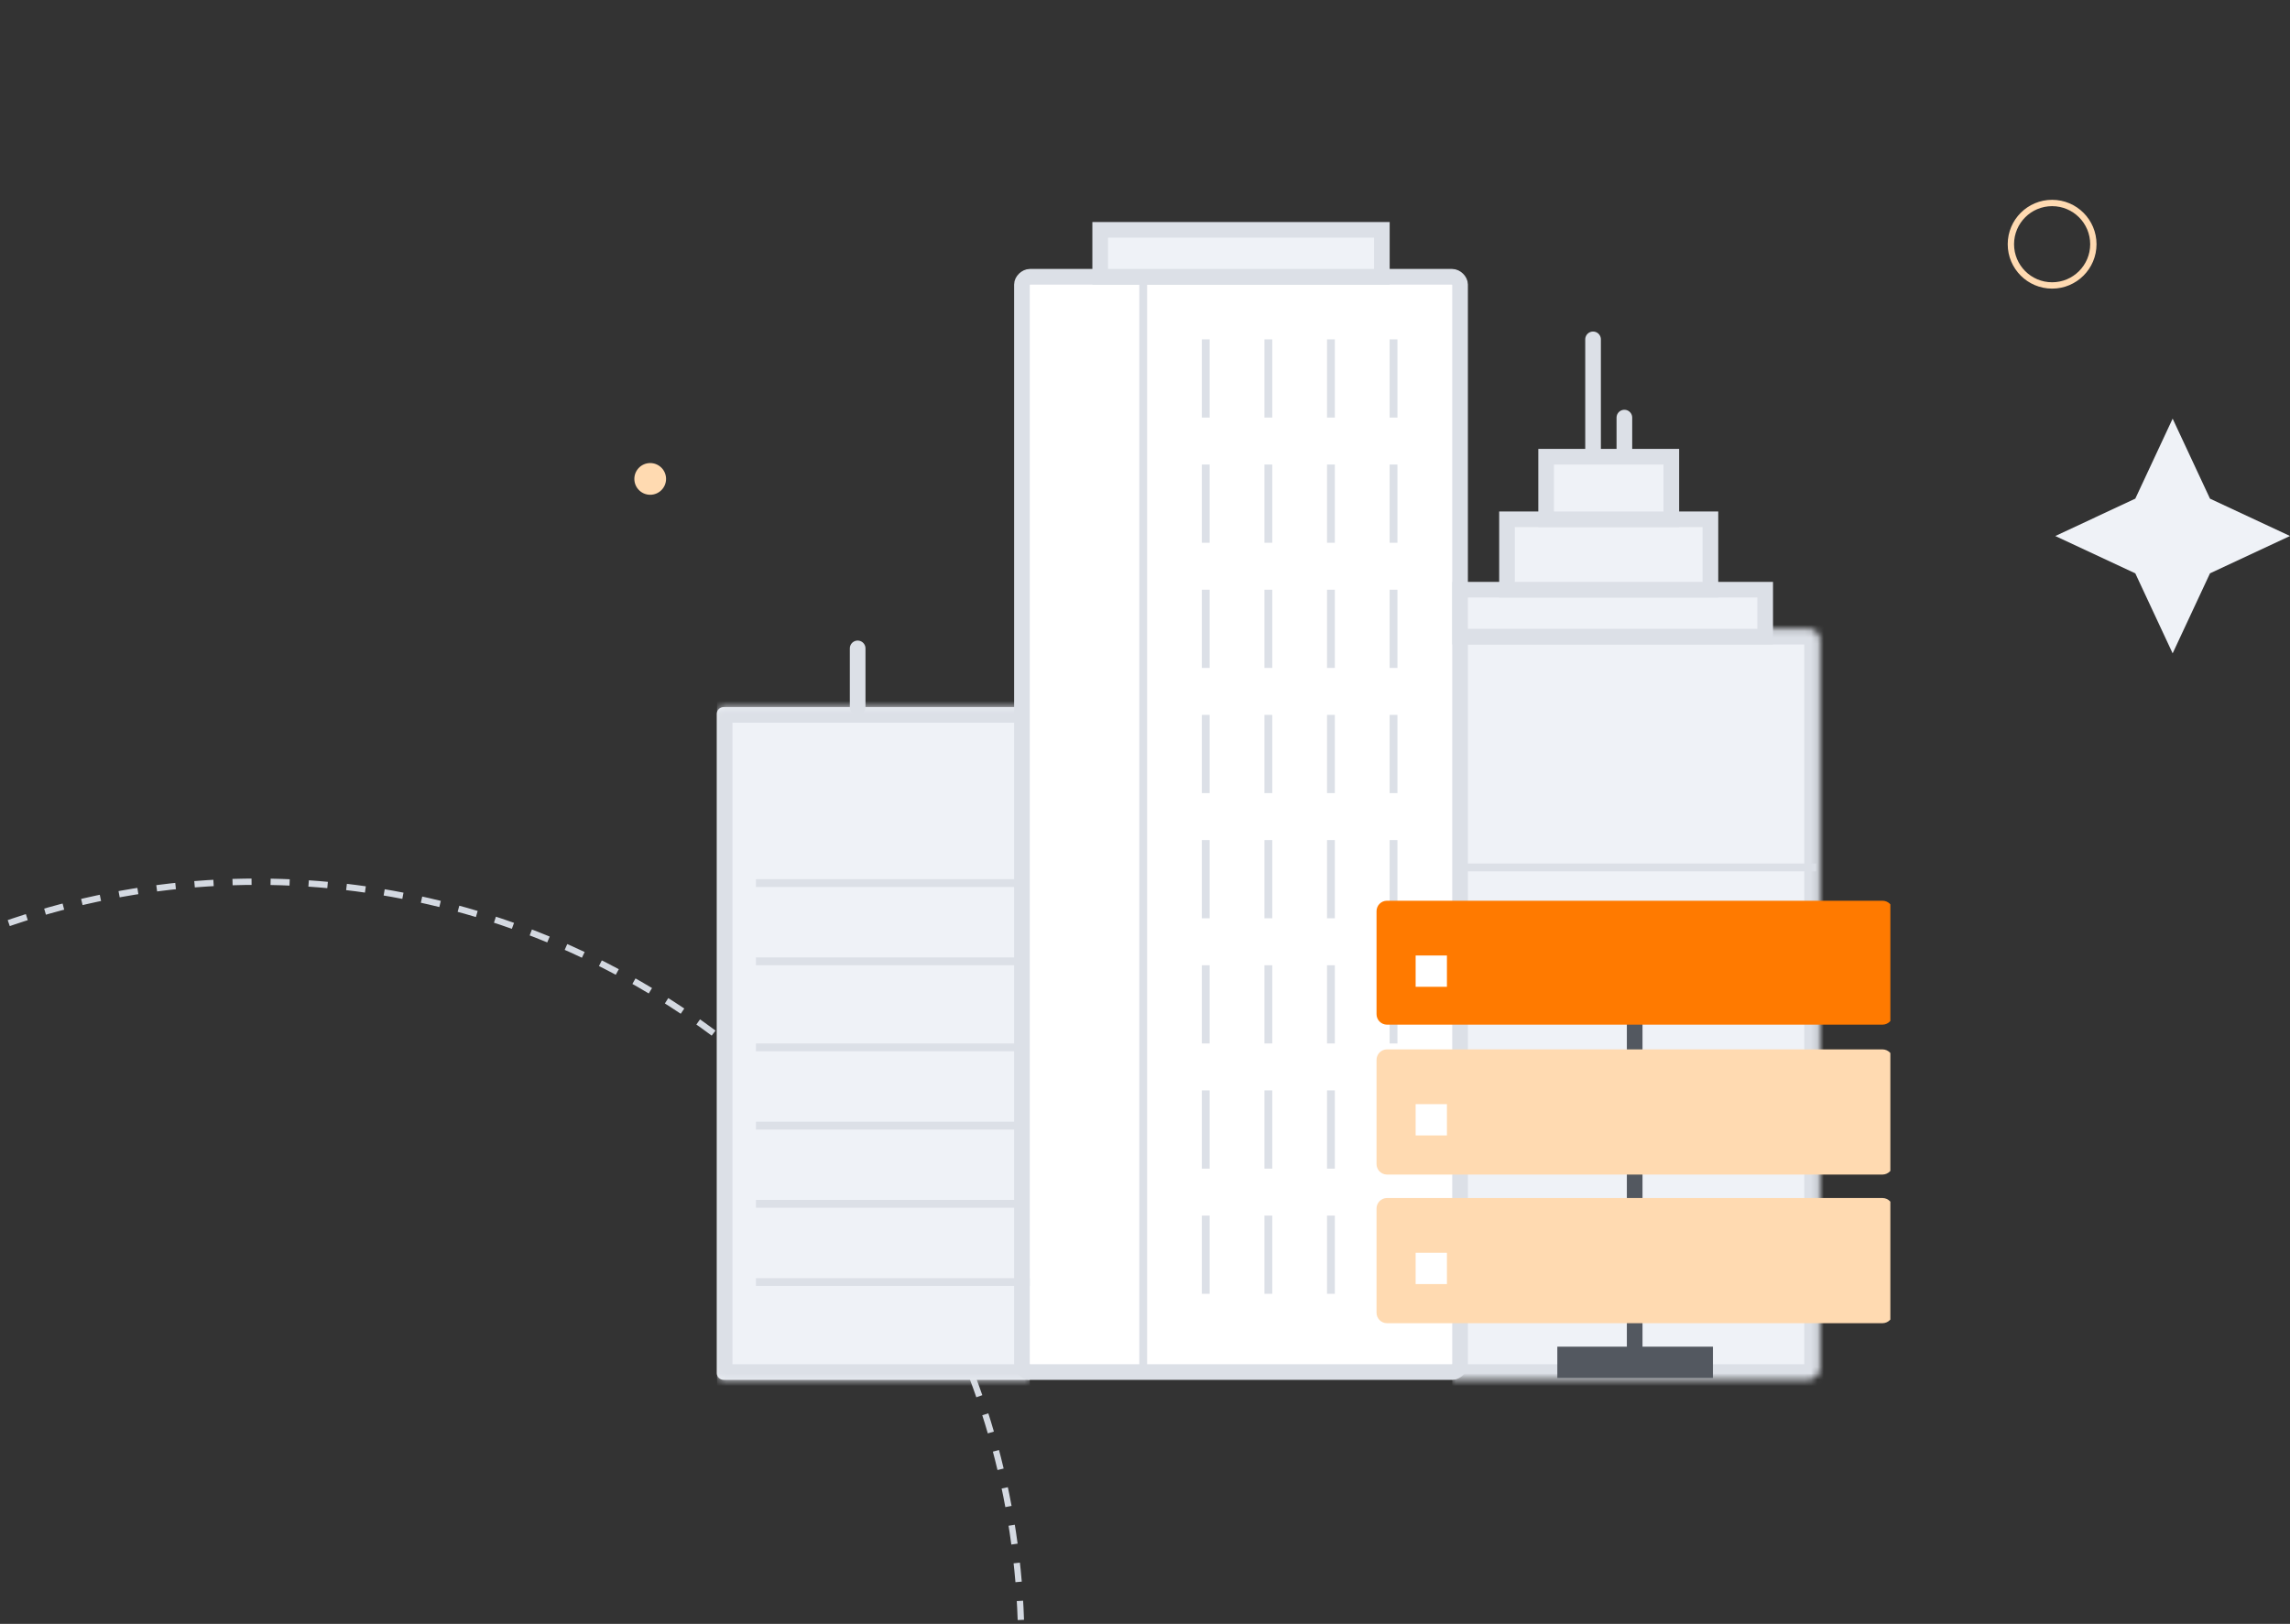 <svg width="361" height="256" viewBox="0 0 361 256" fill="none" xmlns="http://www.w3.org/2000/svg">
<rect x="0" y="0" width="361" height="256" fill="#333333" stroke="none"/>
<circle cx="40.5" cy="259.5" r="120.5" stroke="#D4D9E1" stroke-dasharray="3 3"/>
<path d="M342.5 66L336.613 78.613L324 84.5L336.613 90.387L342.5 103L348.387 90.387L361 84.5L348.387 78.613L342.5 66Z" fill="#EFF2F7"/>
<circle cx="323.5" cy="38.5" r="6.5" stroke="#FFDAB1"/>
<circle cx="102.5" cy="75.5" r="2.5" fill="#FFDAB1"/>
<g clip-path="url(#clip0_1654_1924)">
<mask id="path-5-inside-1_1654_1924" fill="white">
<path d="M228.93 217.533H285.046C286.007 217.527 286.902 216.625 286.896 215.683L286.896 100.924C286.902 99.971 286.125 99.139 285.161 99.133H228.93"/>
</mask>
<path d="M228.93 217.533H285.046C286.007 217.527 286.902 216.625 286.896 215.683L286.896 100.924C286.902 99.971 286.125 99.139 285.161 99.133H228.93" fill="#EFF2F7" stroke="#DCE0E7" stroke-width="4.933" stroke-miterlimit="10" mask="url(#path-5-inside-1_1654_1924)"/>
<path d="M256.07 65.833V70.766" stroke="#DCE0E7" stroke-width="2.467" stroke-miterlimit="10" stroke-linecap="round"/>
<path d="M251.133 53.5V70.767" stroke="#DCE0E7" stroke-width="2.467" stroke-miterlimit="10" stroke-linecap="round"/>
<mask id="path-8-inside-2_1654_1924" fill="white">
<path d="M162.333 217.533H114.099C113.808 217.533 113.528 217.421 113.322 217.223C113.116 217.024 113 216.754 113 216.473V112.527C113 112.246 113.116 111.976 113.322 111.777C113.528 111.578 113.808 111.467 114.099 111.467H162.333"/>
</mask>
<path d="M162.333 217.533H114.099C113.808 217.533 113.528 217.421 113.322 217.223C113.116 217.024 113 216.754 113 216.473V112.527C113 112.246 113.116 111.976 113.322 111.777C113.528 111.578 113.808 111.467 114.099 111.467H162.333" fill="#EFF2F7"/>
<path d="M113 216.473H110.533H113ZM162.333 217.533V215.067H114.099V217.533V220H162.333V217.533ZM114.099 217.533V215.067C114.434 215.067 114.772 215.194 115.035 215.447L113.322 217.223L111.609 218.998C112.284 219.649 113.181 220 114.099 220V217.533ZM113.322 217.223L115.035 215.447C115.3 215.704 115.467 216.071 115.467 216.473H113H110.533C110.533 217.437 110.931 218.343 111.609 218.998L113.322 217.223ZM113 216.473H115.467V112.527H113H110.533V216.473H113ZM113 112.527H115.467C115.467 112.929 115.3 113.296 115.035 113.552L113.322 111.777L111.609 110.002C110.931 110.656 110.533 111.563 110.533 112.527H113ZM113.322 111.777L115.035 113.552C114.772 113.806 114.434 113.933 114.099 113.933V111.467V109C113.181 109 112.284 109.351 111.609 110.002L113.322 111.777ZM114.099 111.467V113.933H162.333V111.467V109H114.099V111.467Z" fill="#DCE0E7" mask="url(#path-8-inside-2_1654_1924)"/>
<path d="M228.912 43.633H162.357C161.746 43.633 161.102 44.263 161.102 44.858V215.075C161.102 215.67 161.746 216.3 162.357 216.3L228.912 216.3C229.524 216.3 230.168 215.67 230.168 215.075V44.858C230.168 44.263 229.524 43.633 228.912 43.633Z" fill="white" stroke="#DCE0E7" stroke-width="2.467" stroke-miterlimit="10"/>
<path d="M135.203 102.217V111.467" stroke="#DCE0E7" stroke-width="2.467" stroke-miterlimit="10" stroke-linecap="round"/>
<path d="M230.167 100.367V92.966H278.267V100.367H230.167Z" fill="#EFF2F7" stroke="#DCE0E7" stroke-width="2.467" stroke-miterlimit="10"/>
<path d="M217.837 36.233V43.634H173.437V36.233H217.837Z" fill="#EFF2F7" stroke="#DCE0E7" stroke-width="2.467" stroke-miterlimit="10"/>
<path d="M237.567 92.967V81.867H269.634V92.967H237.567Z" fill="#EFF2F7" stroke="#DCE0E7" stroke-width="2.467" stroke-miterlimit="10"/>
<path d="M243.736 81.867V72.001H263.47V81.867H243.736Z" fill="#EFF2F7" stroke="#DCE0E7" stroke-width="2.467" stroke-miterlimit="10"/>
<path d="M180.219 43.017V216.917" stroke="#DCE0E7" stroke-width="1.233" stroke-miterlimit="10"/>
<path d="M161.714 177.45H119.164M161.714 165.117H119.164M161.714 151.55H119.164M161.097 139.217H119.164" stroke="#DCE0E7" stroke-width="1.233" stroke-miterlimit="10"/>
<path d="M161.714 189.783H119.164" stroke="#DCE0E7" stroke-width="1.233" stroke-miterlimit="10"/>
<path d="M162.331 202.117H119.164" stroke="#DCE0E7" stroke-width="1.233" stroke-miterlimit="10"/>
<path d="M190.694 203.967H189.462V191.634H190.694V203.967ZM190.694 184.233H189.462V171.9H190.694V184.233ZM190.694 164.5H189.462V152.167H190.694V164.5ZM190.694 144.767H189.462V132.434H190.694V144.767ZM190.694 125.033H189.462V112.7H190.694V125.033ZM190.694 105.3H189.462V92.967H190.694V105.3ZM190.694 85.566H189.462V73.233H190.694V85.566ZM190.694 65.833H189.462V53.5H190.694V65.833Z" fill="#DCE0E7"/>
<path d="M200.562 203.967H199.329V191.634H200.562V203.967ZM200.562 184.233H199.329V171.9H200.562V184.233ZM200.562 164.5H199.329V152.167H200.562V164.5ZM200.562 144.767H199.329V132.434H200.562V144.767ZM200.562 125.033H199.329V112.7H200.562V125.033ZM200.562 105.3H199.329V92.967H200.562V105.3ZM200.562 85.566H199.329V73.233H200.562V85.566ZM200.562 65.833H199.329V53.5H200.562V65.833Z" fill="#DCE0E7"/>
<path d="M210.429 203.967H209.196V191.634H210.429V203.967ZM210.429 184.233H209.196V171.9H210.429V184.233ZM210.429 164.5H209.196V152.167H210.429V164.5ZM210.429 144.767H209.196V132.434H210.429V144.767ZM210.429 125.033H209.196V112.7H210.429V125.033ZM210.429 105.3H209.196V92.967H210.429V105.3ZM210.429 85.566H209.196V73.233H210.429V85.566ZM210.429 65.833H209.196V53.5H210.429V65.833Z" fill="#DCE0E7"/>
<path d="M220.296 203.967H219.063V191.634H220.296V203.967ZM220.296 184.233H219.063V171.9H220.296V184.233ZM220.296 164.5H219.063V152.167H220.296V164.5ZM220.296 144.767H219.063V132.434H220.296V144.767ZM220.296 125.033H219.063V112.7H220.296V125.033ZM220.296 105.3H219.063V92.967H220.296V105.3ZM220.296 85.566H219.063V73.233H220.296V85.566ZM220.296 65.833H219.063V53.5H220.296V65.833Z" fill="#DCE0E7"/>
<path d="M286.28 136.75H229.547" stroke="#DCE0E7" stroke-width="1.233" stroke-miterlimit="10"/>
<path d="M258.928 159.045H256.461V213.645H258.928V159.045Z" fill="#535860"/>
<path d="M217 143.665V159.871C216.997 160.305 217.164 160.723 217.467 161.035C217.769 161.346 218.182 161.526 218.616 161.536H296.785C297.219 161.526 297.631 161.346 297.934 161.035C298.236 160.723 298.404 160.305 298.4 159.871V143.665C298.403 143.45 298.364 143.236 298.285 143.035C298.205 142.835 298.087 142.652 297.937 142.498C297.787 142.343 297.608 142.22 297.41 142.134C297.213 142.049 297 142.003 296.785 142H218.616C218.4 142.003 218.188 142.049 217.99 142.134C217.792 142.22 217.613 142.343 217.463 142.498C217.313 142.652 217.195 142.835 217.116 143.035C217.036 143.236 216.997 143.45 217 143.665Z" fill="#FF7A00"/>
<path d="M228.097 150.633H223.164V155.567H228.097V150.633Z" fill="white"/>
<path d="M217 190.544V206.923C216.994 207.359 217.16 207.78 217.462 208.094C217.765 208.409 218.18 208.59 218.616 208.6H296.785C297.221 208.59 297.635 208.409 297.938 208.094C298.241 207.78 298.407 207.359 298.4 206.923V190.544C298.407 190.108 298.241 189.687 297.938 189.372C297.635 189.058 297.221 188.876 296.785 188.867H218.616C218.18 188.876 217.765 189.058 217.462 189.372C217.16 189.687 216.994 190.108 217 190.544V190.544Z" fill="#FFDAB1"/>
<path d="M228.097 197.5H223.164V202.433H228.097V197.5Z" fill="white"/>
<path d="M217 167.111V183.49C216.994 183.926 217.16 184.347 217.462 184.661C217.765 184.975 218.18 185.157 218.616 185.167H296.785C297.221 185.157 297.635 184.975 297.938 184.661C298.241 184.347 298.407 183.926 298.4 183.49V167.111C298.407 166.675 298.241 166.254 297.938 165.939C297.635 165.625 297.221 165.443 296.785 165.434H218.616C218.18 165.443 217.765 165.625 217.462 165.939C217.16 166.254 216.994 166.675 217 167.111V167.111Z" fill="#FFDAB1"/>
<path d="M228.097 174.066H223.164V179H228.097V174.066Z" fill="white"/>
<path d="M270.031 212.3H245.5V217.233H270.031V212.3Z" fill="#535860"/>
</g>
<defs>
<clipPath id="clip0_1654_1924">
<rect width="185" height="185" fill="white" transform="translate(113 35)"/>
</clipPath>
</defs>
</svg>
